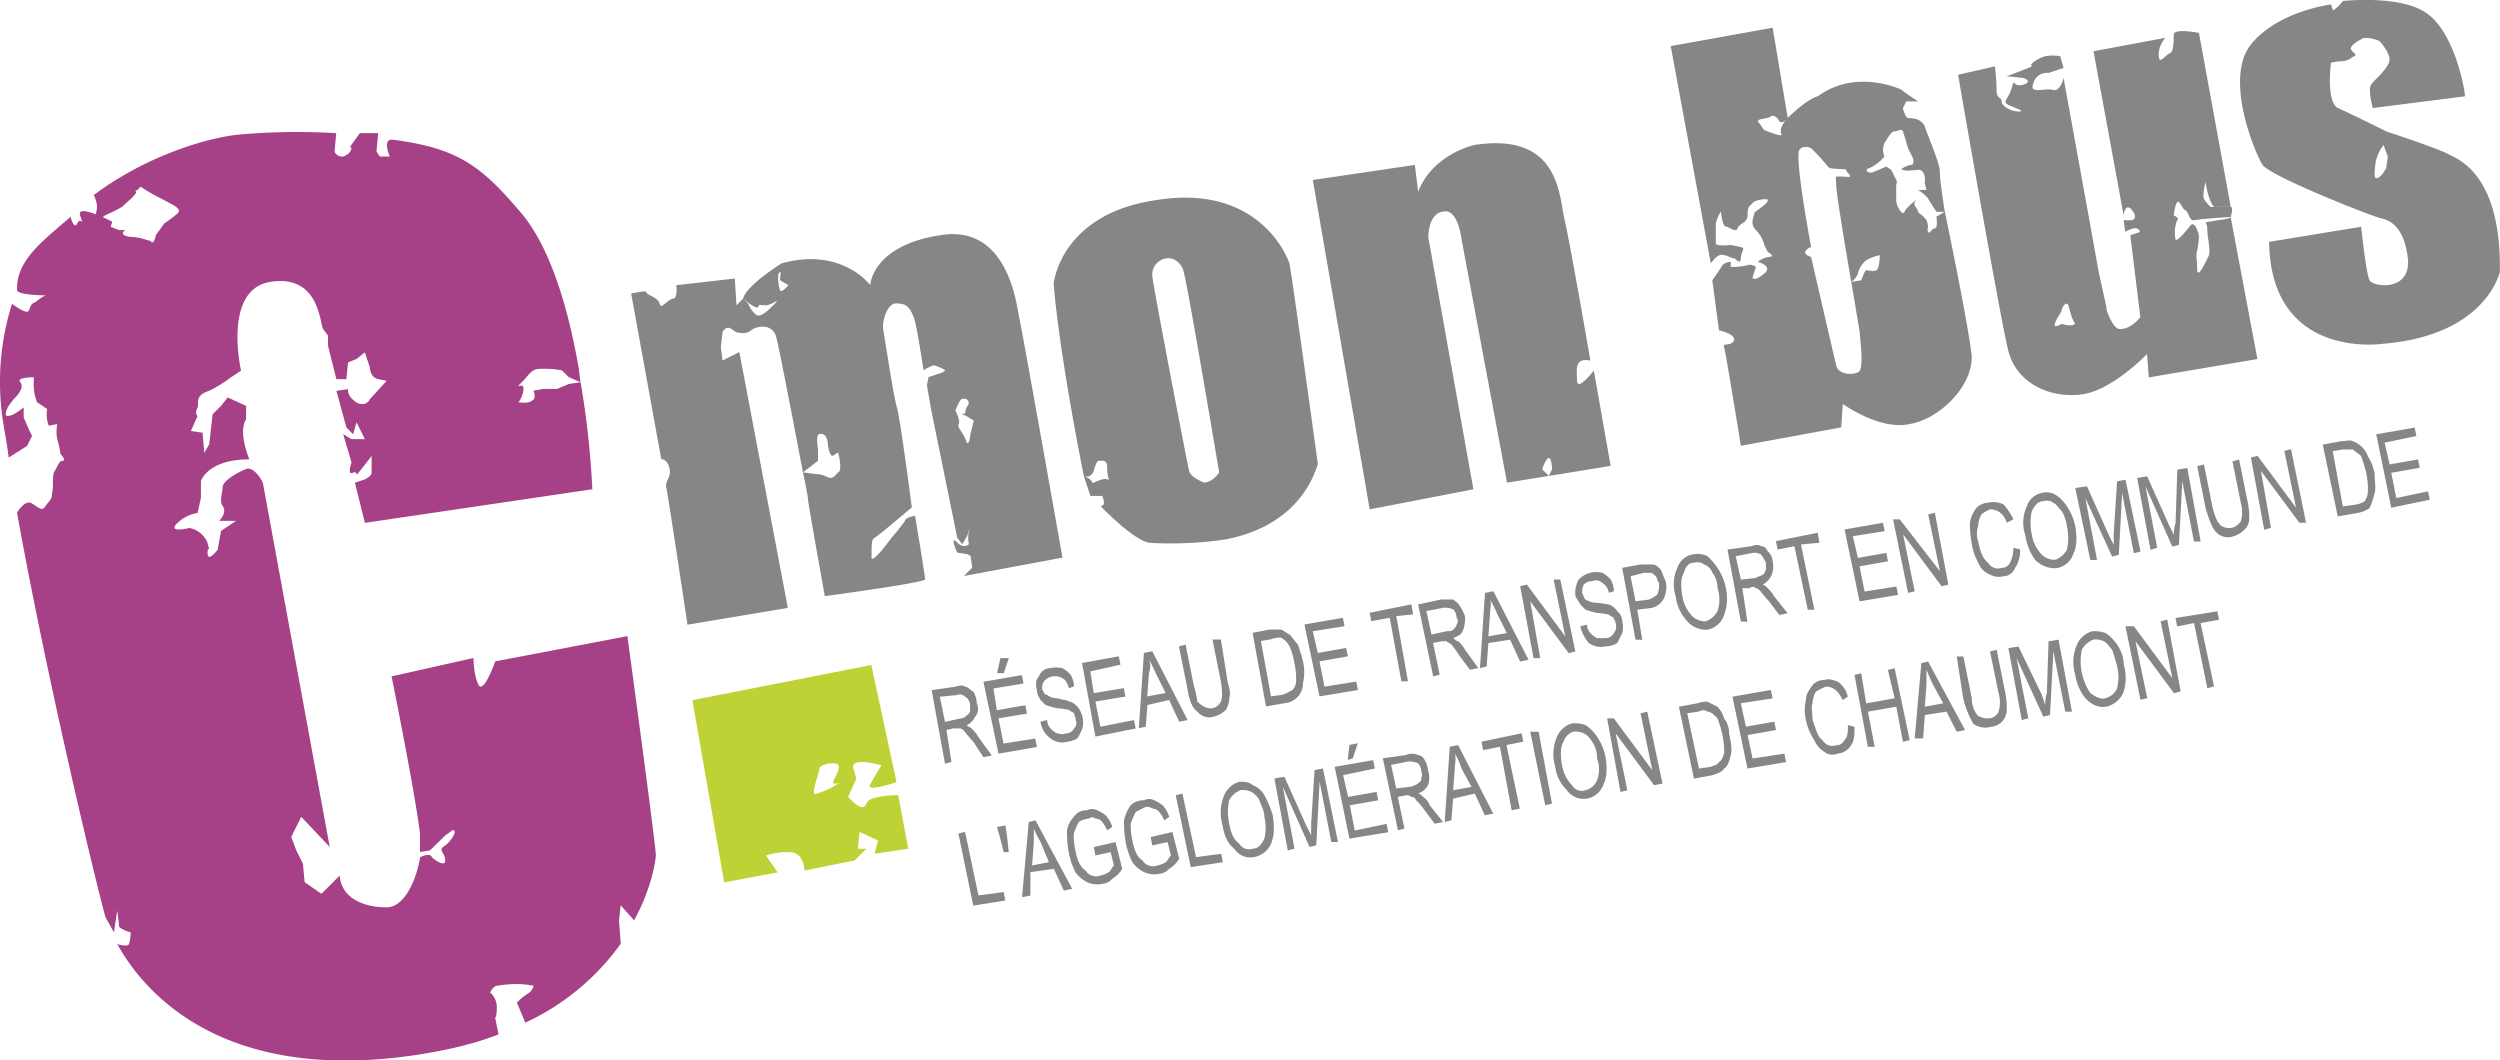 <svg id="Calque_1" data-name="Calque 1" xmlns="http://www.w3.org/2000/svg" viewBox="0 0 594.85 252.33"><defs><style>.cls-1{fill:#a64188;}.cls-2{fill:#858787;}.cls-3{fill:#bed135;}</style></defs><path class="cls-1" d="M100.35,492c-1.19-9.94-6.76-37.39-6.76-37.39l19.49-4.38s0,4,1.19,6.37,4-5.57,4-5.57l31.43-6s6.77,49.73,6.77,52.12c0,.79-.8,7.56-5.18,15.51l-3.18-3.58-.4,3.58.4,5.57A57.64,57.64,0,0,1,125.41,537l-2-4.77a14.84,14.84,0,0,1,2.38-2,3,3,0,0,0,1.59-2,21.33,21.33,0,0,0-3.18-.4,28,28,0,0,0-5.57.4c-.79,0-1.59,1.59-1.59,1.59a4.61,4.61,0,0,1,1.59,3.58c0,2.39-.4,2.39-.4,2.39l.8,4c-6,2.38-13.13,4-21.48,5.17-44.56,6-62.86-15.12-69.23-26.66,0,0,2.39.8,2.79,0a9.08,9.08,0,0,0,.39-2.78s-2.78-.8-2.78-1.59-.4-3.59-.4-3.59l-.79,5.18-2-3.58C24,506.76,12,457.43,4.47,415.66c0,0,1.59-2.79,3.18-2.39,1.6.8,2.79,2.39,3.58.8,1.2-1.59,1.6-1.59,1.6-3.19.39-1.59,0-3.18.39-4.77.8-1.19,1.2-2.78,2-2.78,1.2,0-.4-1.6-.4-1.6a19.93,19.93,0,0,0-.79-3.58,10.1,10.1,0,0,1,0-3.58l-2,.4a7.75,7.75,0,0,1-.4-4L9.25,389.4a10.85,10.85,0,0,1-.8-4.77v-1.2s-4.38,0-3.18,1.2c1.19,1.59-1.59,4-1.59,4l-1.2,1.59s-1.59,2.78,0,2.38c1.2,0,3.58-2,3.58-2V393l1.2,2.79.79,1.59-1.19,2.39-4.38,2.78c-.4-3.58-1.19-7.16-1.59-10.34a61.79,61.79,0,0,1,2.39-26.26s3.58,2.78,4,1.59c.39-.8.39-1.59,1.59-2a11.54,11.54,0,0,1,2.38-1.59s-6.36,0-6.76-1.19C4.07,355.19,12,350,17.2,345.24c0,0,.8,3.18,1.59,1.59s1.59.8.8-1.59c-1.59-3.58,7.56,1.19,7.56,1.19l-.4,1.2,2,.79c3.18,0,0,0,1.19,1.2,1.59.79,2,0,5.57,1.19,3.19.8,0,0,.8.4.79.79,1.19-1.59,1.19-1.59l2-2.79a31.64,31.64,0,0,0,3.18-2.38c1.2-1.2-1.19-2-4-3.59a34.17,34.17,0,0,1-4.78-2.78l-.79.8c-1.2.39,0,0-.4.79s-2,2-3.19,3.18a34.84,34.84,0,0,1-4,2c-.4.4-.8.4-.8.8-2.39,1.59-1.19-2-1.19-2.79a7.8,7.8,0,0,0-.8-2.78c11.14-8.36,24.67-13.13,33.82-14.32a155.74,155.74,0,0,1,23.87-.4l-.4,4.38a2,2,0,0,0,2,1.19c1.19-.4,2-1.19,2-2s-.8.8,0-.8c1.19-1.59,2-2.78,2-2.78H90.4L90,329.73l.79,1.19h2.39s-2-4.38.8-4c15.11,2,20.68,6,29.83,16.71,7.56,8.35,11.94,23.87,14.33,37.79l.39,3.19-2.78-1.2-1.59-1.59a18,18,0,0,0-4-.4c-2.79,0-2.79,0-5.17,2.79-2.79,2.78,0,0,0,2a6.25,6.25,0,0,1-1.2,3.18s2.39.4,3.19-.4c1.19-.39.39-2.38.39-2.38l2.39-.4H133l2.79-1.19,2.78-.4a211.29,211.29,0,0,1,2.79,25.46l-54.11,8-2.39-9.55,2.39-.8s1.59-.79,1.59-1.59v-4s-1.19,1.59-2.78,3.58,0,0-1.59.4c-1.59.8-.4-2.39-.4-2.39l-2-6.76,2,1.19h3.18l-2-4L84.44,397l-1.59-1.59-2.39-8.75,2.78-.4s-.39,1.59,2,3.18c2.39,1.2,3.19-.79,3.19-.79l4-4.38-2-.4c-2-.4-2-2.78-2-2.78l-1.2-3.58-2,1.59-2,.79-.39,4H80.46l-2-8v-2.38l-1.19-1.59c-.8-2-1.2-13.13-12.74-11.14-11.13,2-6.76,21.08-6.76,21.08l-2.39,1.59a31,31,0,0,1-5.17,3.19c-3.58,1.19-2.38,2.78-2.78,4-.8,1.59,0,2,0,2l-1.59,3.58,2.78.4.4,4.78,1.19-2,.4-3.58.4-3.58,2-2,1.59-2,4.38,2v3.18c-2,3.18.79,9.55.79,9.55-10,0-11.54,5.17-11.54,5.17v4l-.79,3.58a8.86,8.86,0,0,0-5.17,2.78c-1.6,2,3.18.8,3.18.8a5.72,5.72,0,0,1,4.37,3.58c.8,3.18,0,0,0,2.39s2.39-.8,2.39-.8L53,420l3.58-2.39h-4s2-2,.8-3.58c-.8-1.2,0-3.19,0-4.38,0-1.59,3.58-3.58,5.57-4.37s4,3.18,4,3.18l15.92,86.73-6.77-7.16-2.38,4.77L70.91,496l1.59,3.19.4,4.37,4,2.79L81.25,502c.4,5.57,6,7.56,11.14,7.56,4.38,0,7.16-6.76,8-11.94,0,0,2.39-1.19,2.79,0,.79.8,3.18,2.39,3.18.8,0-2-2-2.39,0-3.58,1.59-1.19,3.18-4,1.59-3.58a11.61,11.61,0,0,1-1.59,1.19l-.8.8L102.74,496l-2.39.4" transform="translate(-0.42 -293.67)"/><path class="cls-2" d="M164,442.31l23.88-4-11.54-60.87-4,2-.4-3.19.4-3.58s.8-1.59,2-.79l1.19.79s2.39.8,3.58-.4c1.59-1.19,5.17-1.59,6,1.6.8,2.78,6.37,32.22,6.37,32.22l3.58-2.78v-2.39c0-1.19-.8-4.38.79-4,1.59,0,1.59,2.79,1.59,2.79s.4,2.78,1.2,2.38l1.19-.79s1.19,4.37,0,4.77c-.8.8-1.19,1.59-2.39,1.19a5.71,5.71,0,0,0-2.78-.79l-3.18-.4s1.19,5.57,1.19,6.37,4,23.07,4,23.07,23.87-3.18,23.87-4-2.39-15.12-2.39-15.12-2.39.4-2.39,1.2a45.21,45.21,0,0,1-3.18,4s-5.17,7.16-4.77,4.37c0-3.18,0-4,.79-4.37,1.2-.8,4-3.19,4-3.19l4.78-4s-2.79-21.49-3.58-23.87c-.8-2.79-2.79-15.92-3.19-18.31-.4-2,.8-6,2.79-6.36,2.38,0,3.58.4,4.77,4.38.8,3.58,2,11.53,2,11.53a13.23,13.23,0,0,1,2.39-1.19,9.55,9.55,0,0,1,2.78,1.19,2.75,2.75,0,0,1-1.59.8,15,15,0,0,1-2.39.79l-.39,2,1.19,6.77s5.57,0,5.57-.8c.4-.79,1.19-3.18,2-2.78.4,0,1.19,0,1.19,1.19-.4.8-.79,1.19-.79,2s-2,0,0,.79l2,1.2-.8,3.18s-.4,4-1.19,1.19c-1.2-2.38-2-2.78-1.59-3.58s-.8-3.18-.8-3.18l-5.57.8,6,29.44,1.19,1.59,1.19-2s.8-2.79.4-1.19a7.85,7.85,0,0,0,0,3.18s-1.19,1.19-2.78-.4c-2-2,0,2.39,0,2.39l2.38.39.8.4.4,2.79-2,2,23.47-4.38s-9.94-56.09-10.34-57.29-2-21.88-18.3-19.49c-16.71,2.38-17.11,11.93-17.11,11.93s-6.76-9.15-21.09-5.17l-.39,4,2,1.19s-1.6,2-2,1.2a9.85,9.85,0,0,1-.4-3.58.78.78,0,0,1,.79-.8v-2s-8.35,5.17-9.15,8.36c0,0,3.19,2.78,3.58,2s0-.39,2-.39c2-.4,3.19-2,2-.4-1.59,1.59-3.18,3.18-4.37,2.78a7,7,0,0,1-2-2.78l-1.2-1.19-1.59,1.59-.4-6.37-13.92,1.59s.4,3.19-.8,3.19c-1.59.39-2.78,2.78-3.18,1.19s-3.18-2-3.18-2.79c0-.39-3.58.4-3.58.4l7.16,39.39s1.59,0,2,2.39c.4,2-1.19,2.78-.8,4.37S164,442.31,164,442.31" transform="translate(-0.42 -293.67)"/><path class="cls-2" d="M258.29,406.91s1.59.79,2.39-1.2c.4-1.59.8-2.38,1.19-2.38.8,0,2-.4,2,1.59,0,2.38.8,3.58,0,2.78-1.19-.4-3.58,1.2-3.58.8,0-.8-2-1.59-2-1.59l1.59,4.77h2.79s1.19,2.39-.4,2.39c0,0,7.56,7.95,11.54,8.75a88.78,88.78,0,0,0,15.12-.4c1.19-.79-2-13.92-2-13.92s-3.19-1.2-3.58-2.79-8.76-44.95-8.76-46.54a3.88,3.88,0,0,1,3.19-4c2-.4,4,1.19,4.37,3.58.8,2.38,8.36,47.34,8.36,47.34s-1.59,2.39-3.58,2.39,2,13.92,2,13.92,19.49-.79,25.06-18.3c0,0-6-43.76-6.76-47.74-1.2-3.58-8.75-18.7-31.43-15.12-23.08,3.19-24.67,19.89-24.67,19.89s.8,13.53,7.16,45.76" transform="translate(-0.42 -293.67)"/><path class="cls-2" d="M326.32,414.86,351,410.09,340.25,350s0-5.57,3.58-6c3.58-.8,4.38,6.76,4.38,6.76L359,408.5l9.94-1.59-1.59-1.59s2-6,2.39,0l-.8,1.59,14.72-2.39-4-22.68s-4,5.17-4,2.39c0-2.39-.8-5.57,3.18-4.77,0,0-4.78-27.85-6.37-34.62-1.19-6.76-2.38-19.49-21.08-16.71,0,0-9.95,2-13.53,11.14l-.79-6.36-24.27,3.58" transform="translate(-0.42 -293.67)"/><path class="cls-2" d="M432.94,316.6l-.79,12.73s-2.39-1.59-3.58,0c-1.19,2,2.78,23.07,2.78,23.07-3.18,1.59,0,2.39,0,2.39s5.57,24.27,6,25.86c.4,2,3.58,2.39,5.17,1.59,1.59-.4.4-8.35.4-9.55l-2-11.93,2.39-.4s.79-2.39,1.19-2.39c.8,0,1.59.4,2.39,0s.8-3.58.8-3.58a10.81,10.81,0,0,0-3.19,1.2,5.45,5.45,0,0,0-2,3.18,4.45,4.45,0,0,1-1.59,2s-3.58-20.69-3.58-23.08-.79-2,2-2c2.79.4.4-.79.4-1.59-.4-.4-4,0-4.38-.79a47.72,47.72,0,0,0-4-4.38l1.59-12.33c9.16-6.77,19.9-1.59,19.9-1.59a39.11,39.11,0,0,0,4,2.78H454l-.8,1.59s.4,2,1.2,2.39c.79,0,3.18,0,4,2,.79,2.38,3.58,8.75,3.58,10.74,0,2.39,1.19,9.55,1.19,9.55h-2s-1.59-2.39-2-3.19a8.81,8.81,0,0,0-2.38-2h2l-.39-1.6s.39-2.78-1.2-3.18c-1.59,0-2.78.4-4,0-1.19,0,1.2-1.19,2-1.19s.4-1.59.4-1.59l-1.19-2.39s-.8-2.79-1.2-4c-.39-.79-1.19,0-2,0s-1.6,1.59-2.39,2.79a3.82,3.82,0,0,0,0,3.18,10.29,10.29,0,0,1-3.58,2.78c-1.59.4,0,1.6,1.19.8a26.94,26.94,0,0,0,2.79-1.19l1.19.79,1.19,2.39c.4,1.19,0,0,0,2v2.78c0,1.59,1.59,4,2,2.79s4.38-4,2.79-2.79c-1.2,1.2.4,2,.4,2.79,0,.4.79.4,2,2,.8,2,0,2,.4,2.78s.8-.79,1.59-.79.4-2.79.4-2.79l2-1.19s5.57,26.65,6.37,34.21c.39,7.16-7.56,15.12-14.72,16.31-7.16,1.59-15.92-4.77-15.92-4.77l-.4,5.57-23.87,4.38s-3.58-22.28-4-23.48,1.59,0,2.38-1.59c.4-1.59-3.58-2.39-3.58-2.39l-1.59-11.93s2-2.79,2.39-3.58a3.09,3.09,0,0,1,2-.8v1.2a16.42,16.42,0,0,0,4-.4c.79-.4,2,.4,2,.4s-.39,1.19-.79,2.38c0,1.2,2,0,3.18-1.19,1.2-1.59-2-2.39-2-2.39a6.13,6.13,0,0,1,2.79-1.19c1.59,0-.4-1.19-.4-1.19l-.8-1.6a7.73,7.73,0,0,0-2-3.58c-1.59-1.59-.39-3.18-.39-4,0-.4,3.58-2.39,3.18-3.19,0-.4-3.18,0-3.58.8-.8.79-1.19.79-1.19,2.78s-2,2-2.39,3.19-2-.4-2.79-.4-1.19-3.58-1.19-3.58a9.65,9.65,0,0,0-1.19,2.78v4.78c0,.79,3.58.39,3.58.39l2,.4c1.59.4.79.4.39,2.39,0,2.39-1.19.4-1.59.4-.79,0-1.59-.8-2.78-.8-1.2-.4-2.79,2-2.79,2l-9.54-51.72,24.26-4.37,3.58,21.48s-1.19,1.59-2,.79c-.39-.79-1.19-1.59-2-1.19-.8.8-4,.4-2.79,1.59,1.19,1.59.8,1.59,2,2s4,1.59,3.18.4c-.4-1.59,1.59-3.58,1.59-3.58s4.38-4.38,7.16-5.17" transform="translate(-0.42 -293.67)"/><path class="cls-2" d="M499.78,358.37c-.4-2.39-8.35-46.15-8.35-46.15s-.8,3.58-2.79,2.79c-2-.4-5.57,1.19-4.37-1.6a3.26,3.26,0,0,1,3.58-2.38l3.58-1.2-.8-2.78a10.1,10.1,0,0,0-3.58,0c-1.59.4-4,2-3.18,2.39.4,0-6,2.38-6,2.38l4,.4s2.39.8,0,1.59c-2.79.8-2-2-2.79.8s-2.38,3.18-.79,4,4.38,1.59,2.39,1.59c-1.6,0-4-1.2-4-2.39s-1.2-.4-1.2-2.78-.39-5.57-.39-5.57l-8.76,2s9.95,57.69,11.94,65.65,10.34,11.54,17.9,10.34c7.16-1.19,15.12-9.55,15.12-9.55l.4,5.57,25.86-4.37-6.37-33.82s.4.4-3.18.8c-4,.79-2.39,0-2.39,2s.8,4.77.4,6.36c-.8,1.59-2.79,6-2.79,3.18,0-2.38-.39-2.78,0-4.37a17.39,17.39,0,0,0,.4-3.58s-.79-3.58-2-2.39c-1.19,1.59-3.58,4.38-3.58,3.18a7.84,7.84,0,0,1,.4-4.37c.8-.4-.8-1.2-.8-1.2s.4-3.58,1.2-3.18c.79.8.79,1.59,1.59,2s.8,2.39,2,2.39c1.59-.4,8.75-.8,8.75-.8s.8-2.39,0-2.39h-4.77s-1.59-1.59-1.59-2c-.4-.79.39-4,.39-4a20.16,20.16,0,0,0,.8,3.58,6.49,6.49,0,0,0,1.19,2.38h4l-7.56-41.37s-6-1.19-6,.4c0,1.19,0,4-.79,4.37-1.19.4-2.79,3.19-2.79.4a6.07,6.07,0,0,1,1.6-4l-17.11,3.19,7.16,39s.4-3.18,2-1.19,0,2.39,0,2.39h-2l.4,2.78s2-1.19,2.78-.79,1.2.79-.4,1.19l-1.19.4,2.39,19.49s-2.39,3.18-5.17,2.79c-1.2-.4-2.39-2.79-3.19-5.57a17.64,17.64,0,0,0-3.18,2c-1.19.79-3.18,2-4,2.38-.79.8-3.18,0-3.18,0s-2,1.2-1.59,0c0-.79,1.59-2.78,1.59-3.18,0-.8,1.19-2.39,1.59-1.19s.8,2.78.8,2.78l.79,1.59,7.56-3.58" transform="translate(-0.42 -293.67)"/><path class="cls-2" d="M540.36,351.21l21.88-3.58s1.2,11.54,2,12.73c.8,1.59,9.55,2.78,9.15-4.77-.79-8-4.37-9.55-6.36-9.95s-26.26-9.95-28.25-12.73c-2-3.18-9.15-20.69-2.78-28.65s19.09-9.54,19.09-9.54.4,2,.8,1.19a9.15,9.15,0,0,0,2-2s14.32-1.59,20.29,3.18c6.36,4.78,8.75,17.91,8.75,19.5L565,319.38s-1.2-4.37-.4-5.57,4.38-4,4.38-6c0-1.59-2-4-2.39-4.37-.8-.4-3.58-1.2-4.38-.4-.79.4-2.78,1.59-2.38,2.39s1.59,1.19.79,1.59-1.59,1.19-2.78,1.19a14,14,0,0,0-2.79.4s-1.19,9.15,1.59,10.74c2.79,1.2,11.54,5.57,11.54,5.57s-.4,3.58-1.19,4a14.43,14.43,0,0,0-1.2,2.78s-.79,4.38,0,4.38c1.2,0,2.39-2.39,2.39-2.39l.4-2.78-1.19-3.18.79-2.79s12.33,4,15.12,5.57c2.39,1.19,12.33,5.17,11.93,27.85,0,0-3.18,15.12-27.84,17.11,0,0-26.66,4-27.06-24.27" transform="translate(-0.42 -293.67)"/><path class="cls-3" d="M202.2,483.29c1.59,1.59,3.58,3.58,4.37,1.59.4-2,7.56-2,7.56-2l2.39,12.73-8,1.2.8-3.18-4.38-2-.4,4h2l-2.78,2.79-11.94,2.39s0-4.38-3.58-4.38a16.26,16.26,0,0,0-5.57.8l2.79,4-12.73,2.39-7.56-43.36,42.57-8.36,6,27.85s-6.77,2.39-6.37.8c.8-1.59,2.78-4.78,2.78-4.78s-6.76-2-6.76.4l.8,2.79s-6,2-5.57.79,2.38-4,.79-4.37-4,.39-4,1.19-2.38,6.76-.79,6a21.47,21.47,0,0,0,5.17-2.39l4.38-1.19" transform="translate(-0.42 -293.67)"/><path class="cls-2" d="M569.4,414.47,565.82,397l9.15-1.59.4,2L567.81,399l1.2,5.17,6.76-1.19.4,2-6.77,1.19,1.2,6,7.56-1.59.39,2m-20.68,1.59,2.78-.4a5.65,5.65,0,0,0,2.39-.8,4.22,4.22,0,0,0,.79-2.38,18.19,18.19,0,0,0-.39-4.38c-.4-1.59-.8-2.78-1.2-4-.79-.79-1.59-1.19-2-1.59h-2.38l-2.39.4Zm-1.2,2.38-3.58-17.1,4.38-.8c1.19,0,2-.4,2.78,0a6,6,0,0,1,3.58,3.58,12,12,0,0,1,1.6,4c0,2,.39,3.58,0,4.77a18.46,18.46,0,0,1-1.2,3.59,7.68,7.68,0,0,1-3.18,1.19Zm-17.5,3.19L536,402.53l1.59-.4,9.15,12.34-2.79-13.53,1.59-.4,3.58,17.51h-1.59l-9.15-12.34,2.39,13.53Zm-7.56-16.31,1.59-.4,2,9.94a16.46,16.46,0,0,1,.4,4,3.61,3.61,0,0,1-1.2,2.79,6.46,6.46,0,0,1-2.78,1.59,3.82,3.82,0,0,1-4-1.19c-.79-.8-1.59-2.79-2.39-5.57l-2-10,1.6-.4,2,9.95a18,18,0,0,0,1.19,3.58c.4.4.79,1.19,1.19,1.19a3.59,3.59,0,0,0,2,.4,3.68,3.68,0,0,0,2.39-1.59,7.82,7.82,0,0,0,0-4.38Zm-19.49,21.08-3.19-17.11,2.39-.39,5.17,11.53,1.19,2.39a7.71,7.71,0,0,1,.4-2.78l.4-12.73,2.39-.4,3.18,17.5h-1.59l-2.79-14.32-.79,15.12-1.59.4-6.37-14.33L513.71,424Zm-14.33,2.39-3.58-17.11,2.79-.4,5.17,11.54,1.19,2.39v-2.79l.8-12.33,2-.4,3.58,17.11-1.59.4-2.79-14.33-.79,14.72-1.6.4-6.36-13.92,2.78,14.72Zm-13.92-6a9,9,0,0,0,2.39,4.77,4.48,4.48,0,0,0,3.18,1.2,5.36,5.36,0,0,0,2.78-2.39,12.75,12.75,0,0,0,0-5.57,9.51,9.51,0,0,0-1.19-3.58c-.8-.79-1.19-1.59-2-2a2.65,2.65,0,0,0-2.39-.4c-1.19,0-2,.8-2.78,2.39A12.75,12.75,0,0,0,483.87,420.83Zm-1.59,0a9.35,9.35,0,0,1,.4-6.76,4.74,4.74,0,0,1,3.58-3.19,4.25,4.25,0,0,1,3.18.4,9.25,9.25,0,0,1,2.78,2.79,13.18,13.18,0,0,1,2,4.77c.4,2.39.4,4.78-.4,6.37a5.17,5.17,0,0,1-4,3.58,6.62,6.62,0,0,1-5.18-2A13.52,13.52,0,0,1,482.28,420.83ZM479.49,424l1.59.4a7.14,7.14,0,0,1-1.19,4.38,3,3,0,0,1-2.78,2,4.27,4.27,0,0,1-3.19-.4,4.74,4.74,0,0,1-2.78-2.79,13.13,13.13,0,0,1-1.59-4.77,22.7,22.7,0,0,1-.4-4.77,7.41,7.41,0,0,1,1.59-3.58,4.29,4.29,0,0,1,2.78-1.2,5.62,5.62,0,0,1,3.59.4,14,14,0,0,1,2.38,3.58l-1.59.8c-.79-2.39-2.39-3.19-4-3.19a8.87,8.87,0,0,0-2,1.2,5.81,5.81,0,0,0-.79,2.78,5.46,5.46,0,0,0,0,3.58c.4,2.39,1.19,4.38,2.38,5.17a2.67,2.67,0,0,0,3.19,1.2,2.2,2.2,0,0,0,2-1.2A8,8,0,0,0,479.49,424Zm-25.06,10.75-3.58-17.51h1.59L462,429.58l-2.79-13.52,1.59-.4L464,432.77l-1.59.39-9.16-12.33L456,434.36Zm-11.54,2-3.58-17.1,9.15-1.59.4,2-7.56,1.19,1.19,5.17,6.77-1.19.39,2-6.76,1.19,1.19,6,7.56-1.2.4,2Zm-12.33,2-3.18-15.11-4,.79-.4-2,9.94-2,.4,2.39-4.37.4,3.18,15.51Zm-15.92-7.16,3.58-.4c.4-.39,1.2-.39,1.6-.79.39,0,.39-.4.79-1.19v-1.6a8.89,8.89,0,0,0-1.19-2,3,3,0,0,0-2-.39l-4,.79Zm0,9.95-3.18-17.11,5.57-.79c1.19-.4,2-.4,2.39,0,.79,0,1.19.39,1.59,1.19a3.4,3.4,0,0,1,1.19,2.39,5.36,5.36,0,0,1-.39,3.58,4.89,4.89,0,0,1-2,2c.39,0,.79.39,1.19.79a8.86,8.86,0,0,1,1.59,2l3.18,4-2,.4-2.38-3.19a27.82,27.82,0,0,1-2-2.38c-.4-.4-.8-.8-1.2-.8-.39-.4-.79-.4-1.59,0H415l1.2,8Zm-13.92-6a9.09,9.09,0,0,0,2.39,4.78,4.53,4.53,0,0,0,3.18,1.19,5.32,5.32,0,0,0,2.78-2.39,8.63,8.63,0,0,0,0-5.57,5.54,5.54,0,0,0-1.19-3.58,3.28,3.28,0,0,0-2-2,2.65,2.65,0,0,0-2.39-.4c-1.19,0-2,.8-2.38,2.39C400.32,431.17,400.32,433.16,400.72,435.55Zm-1.59,0a9.35,9.35,0,0,1,.4-6.76,4.76,4.76,0,0,1,3.58-3.19,5.66,5.66,0,0,1,3.58.4,17.25,17.25,0,0,1,2.38,2.79,13,13,0,0,1,2,4.77,11.41,11.41,0,0,1-.39,6.37,5.2,5.2,0,0,1-4,3.58,5.82,5.82,0,0,1-4.78-2A10.47,10.47,0,0,1,399.13,435.55Zm-9.55,1.19,3.18-.39a8.65,8.65,0,0,0,2-1.2,5.84,5.84,0,0,0,.4-2.78c-.4-.4-.4-1.2-.8-1.59s-.79-.8-1.19-.8h-1.59l-3.18.8Zm0,9.15-3.18-17.1,4.37-.8h2.79c.79,0,1.19.4,2,1.2.4.79.79,2,1.19,2.78a6.16,6.16,0,0,1-.4,4,4.13,4.13,0,0,1-3.18,2.39l-3.18.39,1.19,7.16Zm-13.13-3.18,1.59-.4a3,3,0,0,0,.8,2,5.46,5.46,0,0,0,1.59,1.2h2a2.19,2.19,0,0,0,2-1.2,2.44,2.44,0,0,0,.4-2.38c0-.4-.4-.8-.4-1.2-.4-.39-.8-.39-1.19-.79a14.18,14.18,0,0,0-2.79-.4,25,25,0,0,1-2.78-.8l-1.2-1.19c-.4-.8-.79-1.19-1.19-2a6.6,6.6,0,0,1,.79-4,5.85,5.85,0,0,1,5.57-1.59,7,7,0,0,1,2,1.59,5.74,5.74,0,0,1,.8,2.79l-1.19.4a3.65,3.65,0,0,0-1.6-2.39,2.21,2.21,0,0,0-2.38-.4,3,3,0,0,0-2,.8,4.29,4.29,0,0,0-.4,2c.4.79.4,1.19.8,1.59a5.81,5.81,0,0,0,2.78.79,22.62,22.62,0,0,1,2.79.4,4,4,0,0,1,2,1.59,3.44,3.44,0,0,1,1.2,2.39,6.44,6.44,0,0,1,0,2.78l-1.2,2.39a5.7,5.7,0,0,1-2.78.8,4.92,4.92,0,0,1-4-.8A9.46,9.46,0,0,1,376.45,442.71Zm-11.14,7.56-3.18-17.11,1.59-.39,9.15,12.33-2.78-13.53h1.59l3.58,17.11-1.59.4-9.15-12.34,2.38,13.53Zm-10.74-5.17,4.38-.8-2.39-4.77a23.45,23.45,0,0,0-1.59-3.18c.4,1.19,0,2,0,3.18Zm-2,7.56,1.19-17.9,2-.4,8.36,16.31-2,.4-2.39-5.18-5.17.8-.4,5.57Zm-11.54-8,3.58-.79c.8,0,1.2,0,1.6-.4s.79-.8.79-1.2a1.2,1.2,0,0,0,0-1.59,3.1,3.1,0,0,0-.79-2,5.17,5.17,0,0,0-2.39-.39l-4,.79Zm.4,9.95-3.58-17.11,5.57-1.19h2.79c.39.39,1.19.79,1.59,1.59a13.23,13.23,0,0,1,1.19,2.39,7.72,7.72,0,0,1-.4,3.18c-.39,1.19-1.19,1.59-2.38,2,.39.39.79.79,1.19.79a7.08,7.08,0,0,1,1.59,2l3.18,4.38-2,.4-2.38-3.19a27.91,27.91,0,0,0-2-2.78c-.4-.4-.8-.4-1.2-.8h-1.19l-2,.4,1.59,7.56Zm-7.56,1.19-2.78-15.12-4.38.8-.4-2,9.95-2,.4,2.39-4,.4,2.78,15.51Zm-19.49,3.58-3.58-17.11,9.15-1.59.4,2-7.56,1.2,1.19,5.17,6.76-1.2.4,2-6.76,1.2,1.19,6,7.56-1.19.4,2Zm-11.54,0,2.79-.4a12.48,12.48,0,0,0,2.38-1.19,3,3,0,0,0,.8-2,17.82,17.82,0,0,0-.4-4.38,16.11,16.11,0,0,0-1.19-4,4.67,4.67,0,0,0-2-2,6,6,0,0,0-2.39.39l-2.39.4Zm-1.19,2.39-3.18-17.51,4-.79h2.79c.79.4,1.19.79,2,1.19.79.8,1.19,1.59,2,2.39.39,1.19.79,2.39,1.19,4a11.25,11.25,0,0,1,0,5.17A4.75,4.75,0,0,1,306,461Zm-12.73-15.92h2l1.59,9.95c.4,1.59.79,2.79.4,4a5.7,5.7,0,0,1-.8,2.78,6.41,6.41,0,0,1-2.79,1.6,3.59,3.59,0,0,1-4-1.2c-1.2-.79-2-2.78-2.39-5.57l-2-9.94,1.59-.4,2,9.94a20.35,20.35,0,0,1,.8,3.58,5.32,5.32,0,0,0,1.59,1.2,3,3,0,0,0,2,.4,2.82,2.82,0,0,0,2-1.6q.58-1.19,0-4.77Zm-15.52,13.53,4.38-.79-2.39-4.78a23.45,23.45,0,0,0-1.59-3.18,4.33,4.33,0,0,1,0,3.18Zm-2,7.56,1.2-17.9,2-.4L283,465l-2,.4-2.39-5.17-5.17,1.19-.4,5.17Zm-10.34,2-3.18-17.51,8.75-1.59.4,2-7.17,1.59.8,5.18,7.16-1.2.4,2-7.16,1.19,1.19,6,8-1.59.4,2ZM248,465.39l1.59-.4a3,3,0,0,0,.8,2,5.15,5.15,0,0,0,1.59,1.19c.4,0,1.19.4,2,0a2.19,2.19,0,0,0,2-1.19,1.76,1.76,0,0,0,.39-2c0-.79-.39-1.19-.39-1.59-.4-.4-.8-.4-1.2-.8a14.35,14.35,0,0,0-2.78-.39,25.24,25.24,0,0,1-2.79-.8L248,460.22c-.4-.8-.8-1.2-.8-2-.39-1.59-.39-2.79.4-3.58a3,3,0,0,1,2.79-2,6.44,6.44,0,0,1,2.78,0,6.94,6.94,0,0,1,2,1.59,5.73,5.73,0,0,1,.8,2.78l-1.2.4c-.4-1.19-.79-2-1.59-2.38a3.43,3.43,0,0,0-4.38.79,3,3,0,0,0-.39,2c.39.4.39,1.19,1.19,1.19a3.35,3.35,0,0,0,2.39.8c1.19.4,2.38.4,2.78.79.8,0,1.59.8,2,1.2a5.91,5.91,0,0,1,1.2,5.17,13.53,13.53,0,0,1-1.2,2.39,5.58,5.58,0,0,1-2.39.79,4.34,4.34,0,0,1-4-.79A5.73,5.73,0,0,1,248,465.39Zm-10.34-11.54.79-3.58h2l-1.19,3.58ZM238,473l-3.58-17.11,9.15-1.59.4,2-7.16,1.19.8,5.17,6.76-1.19.4,2L238,464.59l1.2,6,7.56-1.19.39,2Zm-12.73-7.56,3.58-.8a2,2,0,0,0,1.59-.79c.4,0,.4-.4.8-.8v-2c-.4-.79-.4-1.19-1.19-1.59a1.76,1.76,0,0,0-2-.4l-4,.4Zm0,9.95-3.18-17.51,5.57-.8c1.19-.39,2-.39,2.39,0,.79,0,1.19.8,2,1.2a5.81,5.81,0,0,1,.79,2.78,3,3,0,0,1-.4,3.19,4.69,4.69,0,0,1-2,2c.4.4.8.4,1.2.8a8.64,8.64,0,0,1,1.59,2l3.18,4.38-2,.39L232,470.16a27.44,27.44,0,0,1-2-2.38c-.4-.4-.8-.8-1.2-.8h-1.59l-1.59.4,1.19,7.56Z" transform="translate(-0.42 -293.67)"/><path class="cls-2" d="M525.64,457.43l-3.18-15.51-4,.79-.4-2,9.95-1.59.4,2-4.38.8L527.23,457m-17.5,3.19-3.58-17.51h2l9.15,12.34-2.79-13.53,1.59-.4,3.19,17.11-1.6.4-9.15-12.34,2.79,13.53Zm-13.93-6.37a13.5,13.5,0,0,0,2,4.78c1.2.79,2.39,1.59,3.58,1.19a4.05,4.05,0,0,0,2.79-2.39,11.14,11.14,0,0,0,0-5.17c-.4-1.59-.8-2.78-1.2-4-.79-.79-1.19-1.59-2-2a5.05,5.05,0,0,0-2.39-.4,5.42,5.42,0,0,0-2.79,2.39A13.07,13.07,0,0,0,495.8,453.85Zm-1.59.4a10.3,10.3,0,0,1,.4-7.16,5.64,5.64,0,0,1,3.58-3.18,7.88,7.88,0,0,1,3.18.39,9.28,9.28,0,0,1,2.79,2.79,8.55,8.55,0,0,1,1.59,4.77,11.4,11.4,0,0,1,0,6.37,5.88,5.88,0,0,1-4,3.58c-2,.4-3.58-.4-5.17-2A11.92,11.92,0,0,1,494.21,454.25ZM481.48,465l-3.18-17.11,2.39-.39L486.26,459l.79,2.39a8.87,8.87,0,0,1,.4-2.78l.4-12.34,2.38-.4L493.42,463h-1.59L489,448.68l-.8,15.12-1.59.4-6.36-13.93,2.78,14.32Zm-7.56-16.31,1.59-.4,2,10a17.71,17.71,0,0,1,.4,4.37,4.33,4.33,0,0,1-1.19,2.79,4.54,4.54,0,0,1-2.79,1.19,4.64,4.64,0,0,1-4-.79,23,23,0,0,1-2.38-6L466,449.87h1.59l2,9.95a6.12,6.12,0,0,0,.79,3.18q.6,1.2,1.2,1.2a3.62,3.62,0,0,0,2,.39,2.68,2.68,0,0,0,2.39-1.59,7.79,7.79,0,0,0,0-4.37Zm-15.51,13.13,4.37-.8-2.38-4.37c-.8-1.59-1.2-2.79-1.6-3.58v3.58ZM456,469.37l1.59-17.91,1.59-.39L468,467.38l-2,.4L463.58,463l-5.17.8-.4,5.57Zm-11.14,2-3.18-17.11,1.59-.4,1.19,7.16,6.77-1.19-1.6-6.76,1.6-.4,3.58,17.11-1.6.39-1.59-8.35L444.88,463l1.59,8.36Zm-4.77-5.18,1.59.4c0,2,0,3.19-.8,4.38a4.06,4.06,0,0,1-3.18,2,3.1,3.1,0,0,1-3.18-.4,5.68,5.68,0,0,1-2.39-2.78,13.32,13.32,0,0,1-2-4.78,9.59,9.59,0,0,1,0-4.77c0-1.59.8-2.39,1.59-3.58a3.61,3.61,0,0,1,2.79-1.2c1.19-.39,2,0,3.18.4a5.83,5.83,0,0,1,2.39,3.58l-1.2.8c-1.19-2.39-2.38-3.19-4-3.19a13.05,13.05,0,0,0-2.38,1.2,5.7,5.7,0,0,0-.8,2.78c-.4.8,0,2.39,0,4,.8,2,1.19,4,2.39,4.78a2.66,2.66,0,0,0,3.18,1.19,2.19,2.19,0,0,0,2-1.19C440.11,469,440.11,467.78,440.11,466.18Zm-23.87,10.35-3.58-17.11,9.15-1.59.39,2L414.64,461l1.2,5.57,6.76-1.19.4,2-6.76,1.19,1.19,5.57L425,473l.4,2Zm-11.54,0,2.78-.4c.8-.4,1.59-.4,2-1.19.8-.4.8-1.2,1.2-2a17.75,17.75,0,0,0-.4-4.38,24.83,24.83,0,0,0-1.2-4c-.79-.79-1.59-1.59-2.38-1.59a1.77,1.77,0,0,0-2,0l-2.79.4Zm-1.2,2.39-3.58-17.11,4.38-.8a7,7,0,0,1,2.39-.4l2.38,1.2a6.37,6.37,0,0,1,1.6,2.78,5.6,5.6,0,0,1,1.19,3.58c.4,2,.8,4,.4,5.18-.4,1.59-.8,2.78-1.59,3.18-.4.79-1.6,1.19-2.79,1.59ZM386,482.1l-3.18-17.51h1.59l9.15,12.34-2.79-13.53,1.6-.4L396,480.11l-2,.4-9.15-12.34,2.78,13.53Zm-13.92-6.37a9.08,9.08,0,0,0,2.38,4.78,2.67,2.67,0,0,0,3.19,1.19,4.06,4.06,0,0,0,2.78-2.39,7.56,7.56,0,0,0,0-5.17,6.78,6.78,0,0,0-1.19-4,4.89,4.89,0,0,0-2-2,5.15,5.15,0,0,0-2.39-.39,3.58,3.58,0,0,0-2.39,2.38C371.68,471.36,371.68,473.35,372.08,475.73Zm-1.6.4a10.36,10.36,0,0,1,.4-7.16,5.64,5.64,0,0,1,3.58-3.18,7.93,7.93,0,0,1,3.19.39,9.48,9.48,0,0,1,2.78,2.79,13.18,13.18,0,0,1,2,4.77c.4,2.39.4,4.78-.4,6.37a5.18,5.18,0,0,1-4,3.58,4.83,4.83,0,0,1-4.77-2A9.36,9.36,0,0,1,370.48,476.13Zm-2.38,9.15-3.58-17.5h2l3.18,17.1Zm-8,1.19-2.78-15.11-4,.79-.4-2,9.55-2,.4,2-4,.8,3.18,15.12Zm-13.92-4.77,4.37-.8-2.38-4.37a15.46,15.46,0,0,0-1.6-3.58c.4,1.19,0,2.39,0,3.58Zm-2,7.56,1.19-17.9,2-.4,8.35,16.31-2,.4-2.38-5.17-5.17,1.19-.4,5.17Zm-11.54-8,3.58-.4c.8-.39,1.19-.39,1.59-.79s.8-.4.8-1.19c0-.4.39-.8,0-1.6a3,3,0,0,0-.8-2,5,5,0,0,0-2.39-.4l-4,.79Zm.4,9.95-3.58-17.11,5.57-.79a3.34,3.34,0,0,1,2.78,0,2.11,2.11,0,0,1,1.59,1.19,5.65,5.65,0,0,1,.8,2.39,5.46,5.46,0,0,1,0,3.58,4.13,4.13,0,0,1-2.39,2c.4,0,.8.39,1.19.79a4,4,0,0,1,1.6,2l3.18,4-2,.4-2.39-3.19a14.84,14.84,0,0,0-2-2.38c-.39-.8-.79-.8-1.19-.8a1.46,1.46,0,0,0-1.19-.4l-2,.4,1.59,7.56Zm-11.94-16.71.4-3.58,2-.4-1.19,3.58Zm.4,18.7L318,476.13l9.15-1.59.4,2L320,478.12l1.19,5.17,6.77-1.19.39,2-6.76,1.19,1.19,6,7.56-1.59.4,2ZM306.83,496l-3.18-17.1,2.38-.4,5.18,11.54,1.19,2.38v-2.78l.8-12.73,2-.4,3.58,17.5h-1.59l-2.78-14.32-.8,15.12-1.59.4-6.36-14.33,2.78,14.72Zm-13.92-6.36c.39,2.38,1.19,4,2.38,4.77a2.67,2.67,0,0,0,3.19,1.19c1.19,0,2-.79,2.78-2.38a11,11,0,0,0,0-5.17c0-1.6-.8-2.79-1.19-4a4.83,4.83,0,0,0-2-2,5,5,0,0,0-2.39-.4,5.32,5.32,0,0,0-2.78,2.39A12.75,12.75,0,0,0,292.91,489.66Zm-1.6.4a10.85,10.85,0,0,1,.4-7.17,5.66,5.66,0,0,1,3.58-3.18c1.2,0,2.39,0,3.19.8a5.33,5.33,0,0,1,2.78,2.38,24.51,24.51,0,0,1,2,4.78c.4,2.78.4,4.77-.4,6.76a5.44,5.44,0,0,1-4,3.18,4.54,4.54,0,0,1-4.77-2C292.51,494.43,291.71,492.44,291.31,490.06ZM283.75,500l-3.58-17.11,1.6-.39L285,497.61l6-.79.39,2Zm-9.15-5.17-.39-2,5.17-1.19L281,498a6.74,6.74,0,0,1-2.39,2.39,3.44,3.44,0,0,1-2.38,1.19,5.58,5.58,0,0,1-3.58-.4,7.4,7.4,0,0,1-2.79-2.38,16.79,16.79,0,0,1-1.59-4.78,24.33,24.33,0,0,1-.4-5.17,9.94,9.94,0,0,1,1.59-3.58,4.55,4.55,0,0,1,3.19-1.19,2.51,2.51,0,0,1,2.38,0,8.66,8.66,0,0,1,2,1.19,6.3,6.3,0,0,1,1.59,2.79l-1.19.79a9.28,9.28,0,0,0-1.19-2,2.07,2.07,0,0,0-1.6-.79,2.37,2.37,0,0,0-1.59-.4l-2.38,1.19a19.32,19.32,0,0,0-1.2,2.79,14.9,14.9,0,0,0,.4,4c.4,2.38,1.19,4,2.39,4.77a3,3,0,0,0,3.58,1.19,6.64,6.64,0,0,0,2-.79c.4-.4.79-1.2,1.19-1.59l-.79-3.19Zm-13.52,2.39-.4-2,5.17-1.2,1.59,6.37a6.81,6.81,0,0,1-2.38,2.39,3.46,3.46,0,0,1-2.39,1.19,5.59,5.59,0,0,1-3.58-.4,7.44,7.44,0,0,1-2.79-2.39,17,17,0,0,1-1.59-4.77,24.33,24.33,0,0,1-.4-5.17,6,6,0,0,1,1.6-3.18,3.6,3.6,0,0,1,3.18-1.6,2.59,2.59,0,0,1,2.39,0,8.87,8.87,0,0,1,2,1.2,6.46,6.46,0,0,1,1.59,2.78l-1.2.8a8.32,8.32,0,0,0-1.19-2,2.07,2.07,0,0,0-1.59-.8,1.23,1.23,0,0,0-1.59,0,5.65,5.65,0,0,0-2.39.8,18.62,18.62,0,0,0-1.19,2.78,15.2,15.2,0,0,0,.39,4q.6,3.59,2.39,4.78a3,3,0,0,0,3.58,1.19,6.62,6.62,0,0,0,2-.8c.4-.39.8-1.19,1.19-1.59l-.79-3.18ZM246,499.6l4-.79L248,494a22.73,22.73,0,0,1-1.59-3.18V494Zm-2.39,7.56,1.59-17.9,1.6-.4,8.75,16.31-2,.4-2.39-5.17-5.57.79v5.57Zm-4.37-10.74-.8-3.18-.79-2.79,2-.39.4,2.78.4,3.58ZM232,509.15,228.46,492l1.59-.39,3.18,15.11,6-.79.39,2Z" transform="translate(-0.42 -293.67)"/></svg>
